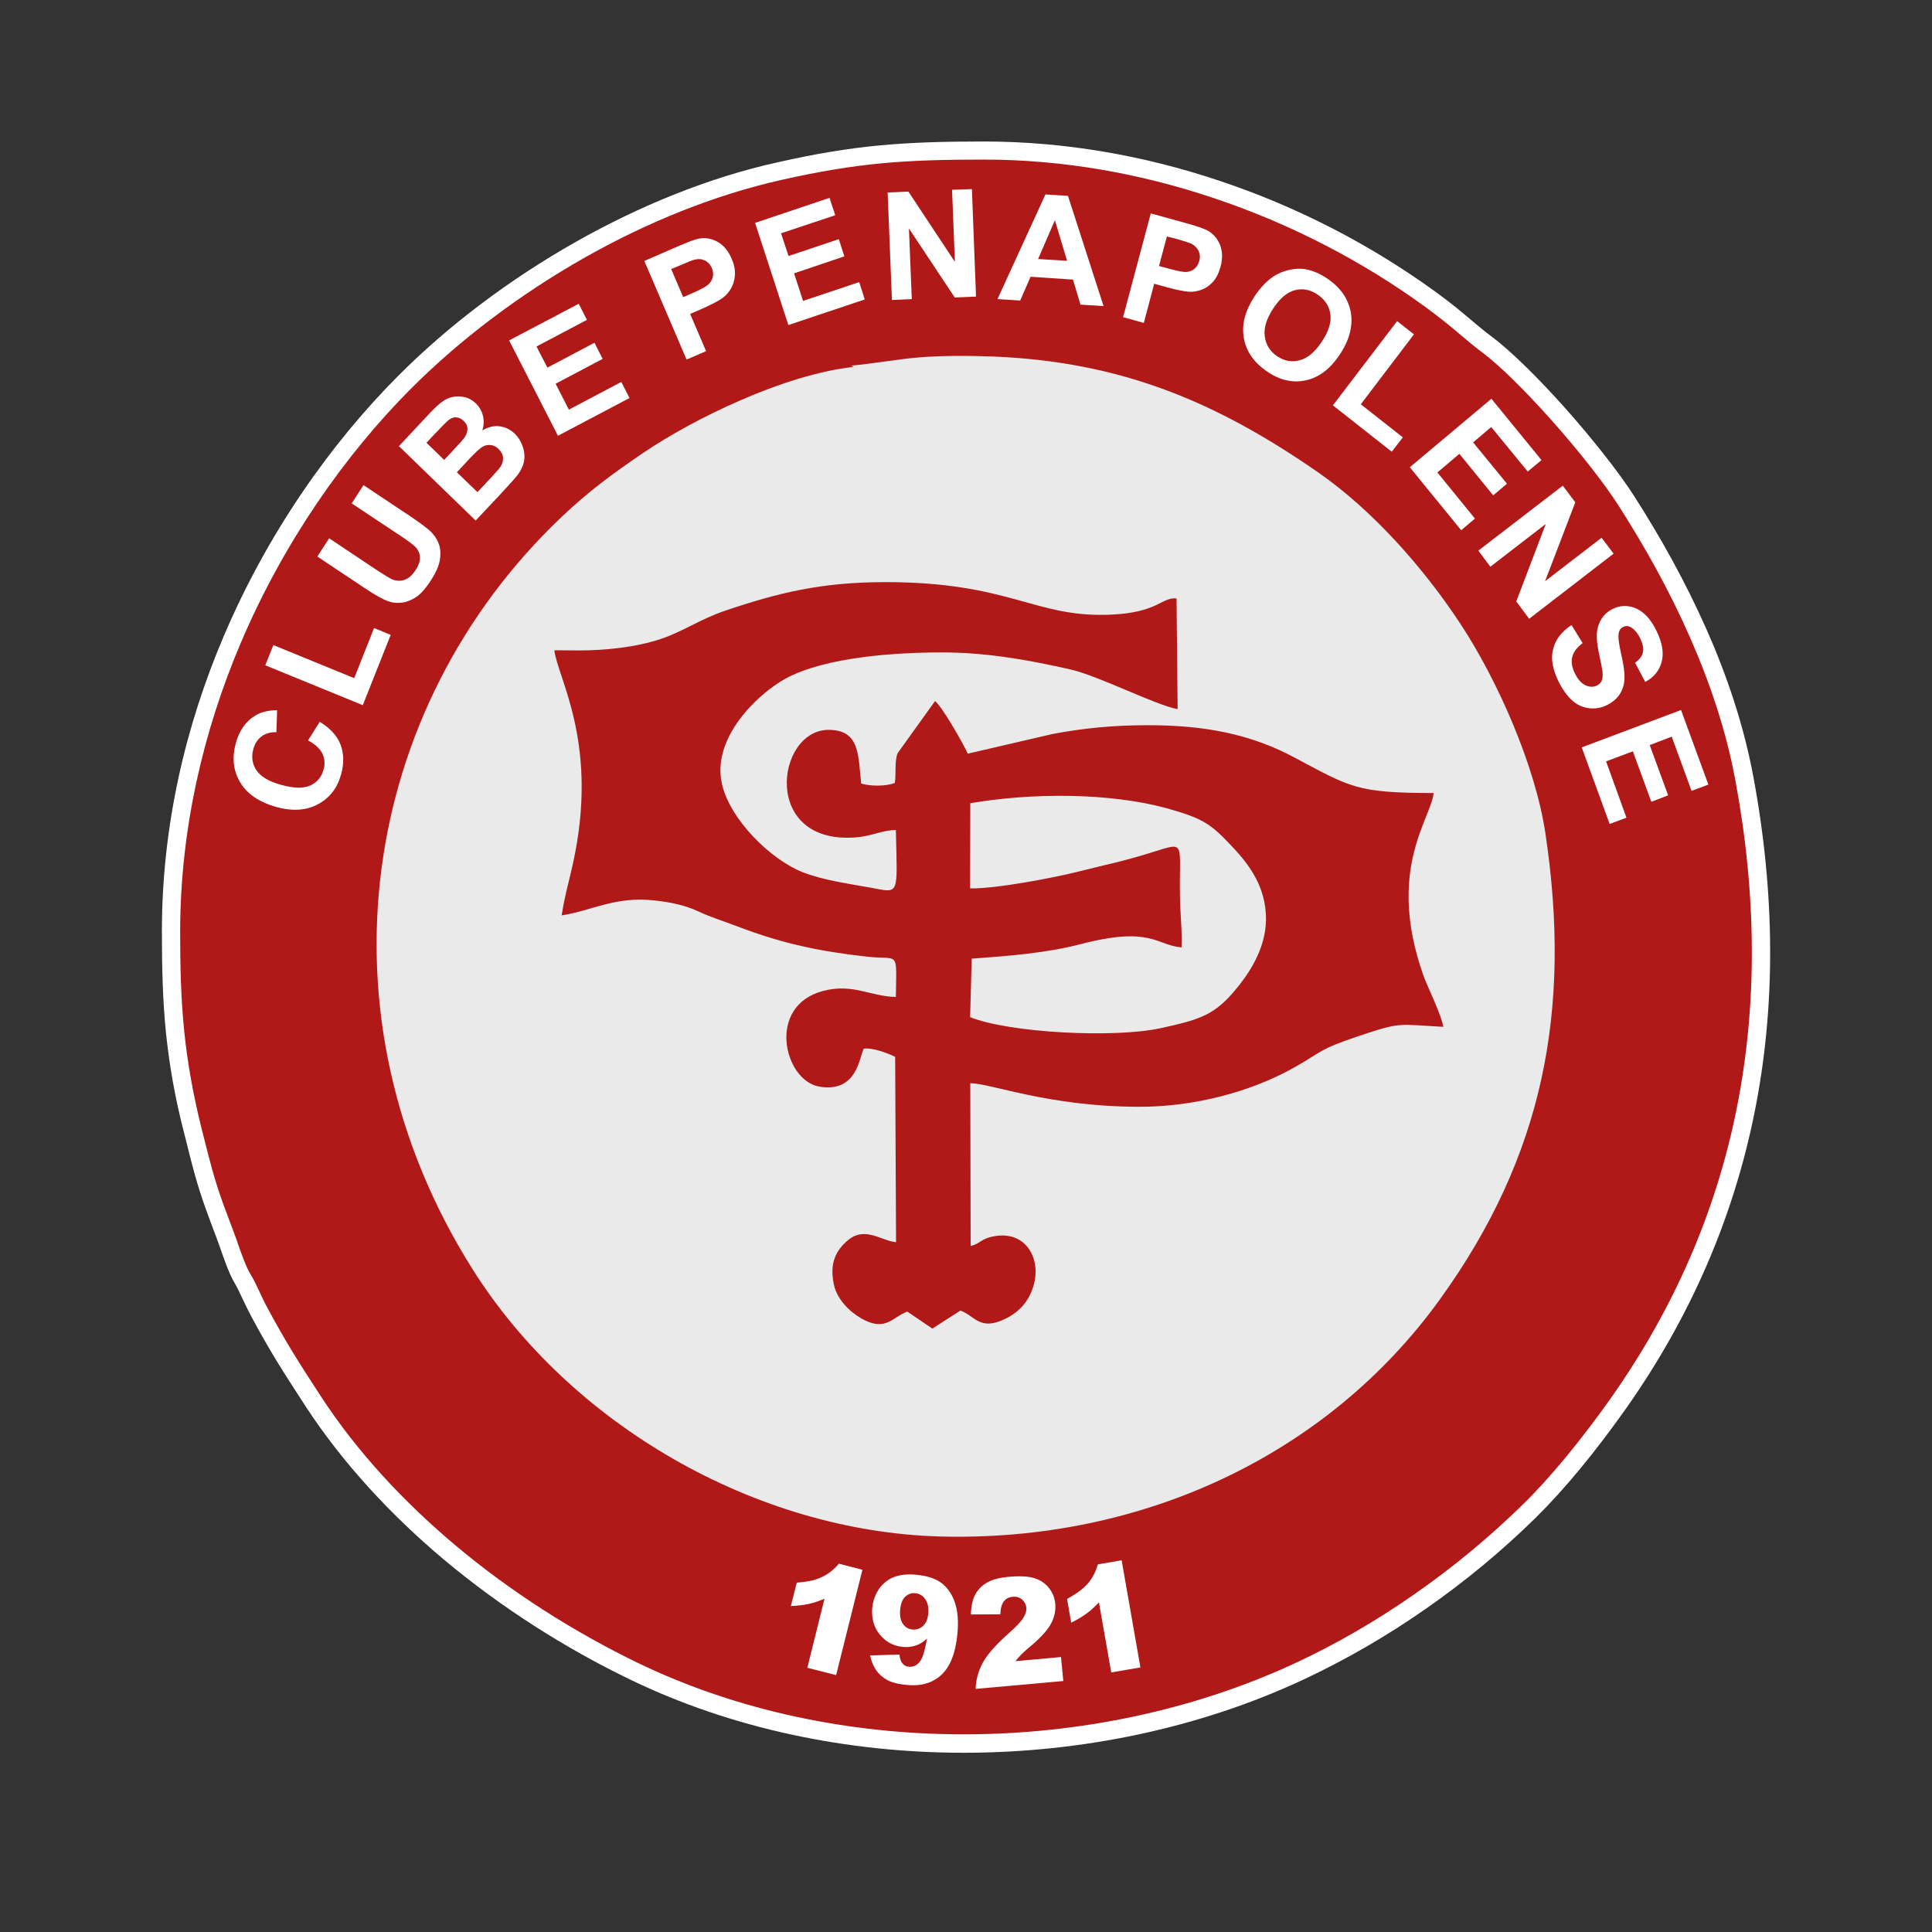 <?xml version="1.0" encoding="utf-8"?>
<!-- Generator: Adobe Illustrator 22.1.0, SVG Export Plug-In . SVG Version: 6.00 Build 0)  -->
<svg version="1.1" id="Camada_1" xmlns="http://www.w3.org/2000/svg" xmlns:xlink="http://www.w3.org/1999/xlink" x="0px" y="0px"
	 viewBox="0 0 1080 1080" style="enable-background:new 0 0 1080 1080;" xml:space="preserve">
<rect x="0" y="0" width="1080" height="1080" fill="#333333" stroke="none"/>
<style type="text/css">
	.st0{fill-rule:evenodd;clip-rule:evenodd;fill:#B01918;}
	.st1{fill:#FFFFFF;}
	.st2{fill-rule:evenodd;clip-rule:evenodd;fill:#EAEAEA;}
</style>
<g>
	<path class="st0" d="M95.6,520.7c0,41.7,2.1,71.5,12.1,111.6c4.1,16.3,6.8,27.7,12.2,42.6c2.5,7,5,13.3,7.4,20
		c2.2,6.2,5,14.7,7.9,19.4c3.5,5.7,5.7,12,9.1,18.3c10.8,20.2,18.5,32.2,30.9,51.1c42.2,64.6,109.7,117,179.2,150.6
		c113.2,54.6,258.2,52.8,371.3,0.1c47.3-22,91.6-53.1,129-89.9c17.1-16.8,35.1-39.5,49.6-59.9c73-103.5,94.3-221.5,70.5-349.2
		c-10.4-56.2-36.6-109.6-66.1-155.6c-15.9-24.7-55.2-70.3-78.1-87.5c-9.5-7.1-15.7-13.7-31.1-24.9c-68.2-49.5-157-83.2-249.7-83.2
		c-44.8,0-71.5,1.9-114.5,11.5c-77.8,17.4-156.3,64.6-209.7,118.4C157.1,283.1,95.7,394.1,95.6,520.7"/>
	<path class="st1" d="M100.7,520.7c0,20.7,0.5,38.4,2.3,55.9c1.8,17.4,4.8,34.6,9.7,54.4l0.7,2.7c3.7,14.7,6.4,25.6,11.4,39.4
		c1.1,3,2.2,6,3.4,9.1c1.5,3.9,2.9,7.7,4.1,11l0.8,2.4c2,5.6,4.4,12.5,6.6,16.1c2.2,3.6,3.8,7.1,5.5,10.7c1.2,2.6,2.5,5.4,3.8,7.8
		c5.3,9.9,9.9,17.9,14.7,25.8c4.7,7.7,9.7,15.4,15.9,24.9c20,30.6,45.8,58.4,74.8,82.8c31.4,26.4,66.7,48.7,102.4,66
		c55.4,26.7,118.6,39.8,181.8,39.8c64.4,0,128.8-13.5,185.2-39.7c23.3-10.8,45.8-23.9,67.1-38.8c21.6-15,41.9-31.9,60.5-50.1
		c7.9-7.7,16-16.8,23.9-26.3c8.9-10.8,17.5-22.2,25.1-32.9c35.6-50.5,58.8-104.5,70.3-161.4c11.8-58.4,11.3-120-0.6-184
		c-5.1-27.6-14.2-54.7-25.6-80.5c-11.4-25.9-25.2-50.5-39.8-73.3c-8.2-12.8-22.8-31.3-38.1-48.4c-13.8-15.4-28.1-29.8-38.8-37.7
		c-4-3-7.4-5.9-11.2-9.1c-5.1-4.3-10.9-9.2-19.8-15.7c-34.9-25.4-75.2-46.5-118.7-61C637.5,97,594.2,89.2,550,89.2
		c-22.4,0-40.1,0.5-57.4,2.1c-17.4,1.7-34.6,4.5-55.9,9.3c-37.3,8.4-74.8,23.6-109.5,43.2c-36.8,20.8-70.5,46.4-97.7,73.7
		c-36.5,36.7-70.9,85.4-95,142.1C113.8,408.4,100.8,462.9,100.7,520.7 M92.8,577.6c-1.8-17.8-2.3-35.9-2.3-56.9
		c0-59.3,13.3-115.1,34.5-164.9c24.6-57.9,59.8-107.7,97.2-145.3c27.8-28,62.3-54.2,99.9-75.4c35.6-20.1,74-35.8,112.3-44.3
		c21.7-4.9,39.3-7.8,57.2-9.5c18-1.7,36-2.2,58.4-2.2c45.2,0,89.6,7.9,131.2,21.8c44.6,14.8,85.9,36.5,121.5,62.4
		c9.1,6.6,15.1,11.7,20.4,16.2c3.6,3,6.9,5.8,10.8,8.7c11.1,8.3,26,23.2,40.3,39.1c15.7,17.6,30.7,36.6,39.1,49.7
		c14.9,23.2,28.9,48.3,40.6,74.7c11.7,26.4,21,54.2,26.3,82.8c12.1,65.3,12.6,128.1,0.5,187.9c-11.8,58.3-35.5,113.6-71.9,165.2
		c-7.8,11-16.5,22.6-25.6,33.6c-8,9.7-16.4,19-24.6,27.1c-19,18.7-39.8,35.9-61.8,51.2c-21.8,15.2-44.8,28.5-68.6,39.6
		c-57.7,26.9-123.6,40.7-189.5,40.7c-64.7,0-129.5-13.4-186.2-40.8c-36.5-17.6-72.4-40.4-104.5-67.3c-29.7-25-56.2-53.6-76.8-85
		c-6.1-9.4-11.1-17.1-16.1-25.2c-4.8-7.9-9.5-16-15-26.3c-1.6-3-2.8-5.7-4.1-8.3c-1.6-3.5-3.2-6.8-4.9-9.8c-2.8-4.7-5.4-12-7.5-18
		l-0.8-2.3c-1.5-4.2-2.7-7.5-4-10.8c-1.1-2.9-2.2-5.9-3.4-9.2c-5.2-14.3-8-25.4-11.7-40.4l-0.7-2.7
		C97.7,613.2,94.7,595.5,92.8,577.6"/>
	<path class="st2" d="M475.8,204.4l1.4,0.7c-38.9,4.2-89.8,29.2-117.4,47.9c-17.8,12.1-30.7,21.6-46,36.1
		C201.6,395.7,174.4,567,264.1,709.4c54.9,87.2,158.5,146.6,261.2,149.5C638.2,862,742,813.5,804.8,726.5
		c57.9-80.1,73.9-161.7,59.1-260.6c-5.7-38.2-26.9-85.8-47.4-117c-20.9-31.8-49.4-63.8-79.6-84.8c-56.8-39.4-110-61.9-181.7-64.8
		c-13.4-0.5-28.2-0.6-41.6,0.5C501.5,200.8,488.1,203.3,475.8,204.4"/>
	<path class="st0" d="M323.4,363.6l-13.5-0.1c1.7,15.1,23.8,50,11.6,113.3c-2.3,12.2-5.9,23.6-7.5,34.9c16.9-2.6,30-10.9,52.3-8.3
		c9,1,16.8,2.7,24.1,6.1c7.5,3.5,13.9,5.3,21.9,8.4c25,9.6,46.3,14,72.6,16.9c18,2,16.2-4.2,15.9,22.5c-14.6-0.3-24-7.8-40.9-3.3
		c-31.6,8.5-21.6,50-2,53.4c21.6,3.8,22.5-17.2,25-21.2c4.7-0.7,13.6,2.6,17.5,4.6l0.5,103.6c-8.3-0.8-17.4-9.1-26.9-1.1
		c-6.7,5.6-10.5,12.9-7.8,25c1.7,7.7,8.2,14.6,15.1,18.6c13.8,8,17.5-0.7,25.9-3.7l14,9.5l15.7-10.1c8.2,3.1,10.9,11.6,25.1,4.6
		c8.2-4,13.6-10.3,16-19.4c3.8-14.5-4.6-30-22.4-26.7c-7.7,1.4-7.5,4.2-13,5.4l-0.2-91c11.9,0.2,43.5,13,93.7,13.2
		c31.6,0.2,63.5-8.6,86.9-21.7c17.3-9.7,13.3-10,36.7-17.9c23.7-7.9,21.2-6.5,47.1-5.1c-0.9-6.5-8.8-22.2-11.3-29.2
		c-20.6-59.1,4.5-87,5.9-101.5c-43.1,0-46.5-3.2-77.7-19.8c-23.9-12.8-49.5-18.2-82.5-18.1c-18.5,0-35.4,1.6-52.8,4.9l-47.4,11
		c-2.8-6.1-14.4-26.4-18.3-29.4l-20.9,29.1c-1.9,4.7-0.7,11.4-1.6,16.7c-5.2,1.9-13.4,1.9-18.8,0.3c-1.7-15.5-0.5-30.2-18.5-30
		c-29.4,0.4-37.5,65.2,16.7,60c8.1-0.8,13.8-4,21.2-4c0.8,37,2.2,35.2-13.6,32.3c-13.2-2.4-26.8-4.2-38.4-8.7
		c-17.7-6.9-40.9-29.4-45.3-49.7c-5.6-25.5,20-50,35.7-58.6c22.4-12.1,61.4-14.6,87.5-14.6c25.5,0,49.5,4.5,71.6,9.5
		c16.1,3.7,48.2,20.2,60,22.2l-0.6-61.9c-8.6-0.7-10.2,8-37.1,9.1c-42.3,1.8-55.8-18.3-126.3-18.2c-35.5,0.1-59.5,6-89,16
		c-13.9,4.7-23.6,11.7-36,15.8C355.6,361.8,338.7,363.6,323.4,363.6 M542.4,449l-0.1,47.6c13.9,0.4,47.6-6.1,60.2-9.3
		c18.1-4.6,23.7-5.3,42.3-11.1c18.3-5.7,14.3-5.5,14.8,24.8c0.1,9.7,1.3,18.6,0.9,28.6c-14.3-1.2-16.9-12.1-56.5-1.8
		c-19.3,5-39.4,6.5-60.8,8.1l-0.9,32.7c22,8.8,80.5,11.8,106.3,6.2c20.2-4.4,29.3-6.8,40.4-19.6c8.3-9.5,18.6-24.1,18.7-41.3
		c0.1-18.4-9.9-31-18.4-40.1c-12.4-13.2-16.3-16.2-37.5-22.1C619.9,443.1,576.9,443.1,542.4,449"/>
	<path class="st1" d="M172.2,413.9l6.5-10.4c5.8,3.5,9.7,7.7,11.6,12.6c1.9,4.9,2.1,10.5,0.4,16.7c-2.1,7.7-6.4,13.3-13,16.8
		c-6.5,3.5-14.3,4-23.3,1.5c-9.5-2.7-16.2-7.2-20.1-13.7c-3.9-6.5-4.7-13.7-2.5-21.9c1.9-7.1,5.6-12.3,10.9-15.5
		c3.2-2,7.2-2.9,12.2-3l-0.4,12.3c-3.1-0.1-5.9,0.6-8.2,2.3c-2.3,1.7-3.9,4.1-4.7,7.2c-1.2,4.3-0.6,8.2,1.7,11.7
		c2.3,3.5,6.8,6.3,13.7,8.2c7.2,2,12.7,2.1,16.5,0.4c3.8-1.8,6.3-4.8,7.4-9c0.9-3.1,0.6-6.1-0.7-8.9
		C178.8,418.5,176.2,416,172.2,413.9 M202.8,394.2l-54.5-22.3l4.5-11.3l45.2,18.5l11.1-28l9.3,3.8L202.8,394.2z M177.4,311.1
		l6.6-10.2l26.8,17.9c4.3,2.8,7.1,4.5,8.5,5.1c2.3,0.9,4.6,1,6.9,0.2c2.3-0.8,4.3-2.6,6.1-5.4c1.8-2.8,2.7-5.4,2.4-7.6
		c-0.2-2.2-1.1-4-2.6-5.5c-1.5-1.4-4.2-3.4-8.1-6l-27.4-18.2l6.6-10.2l26,17.3c5.9,4,10,7,12.1,9.2c2.1,2.2,3.5,4.6,4.3,7.2
		c0.7,2.6,0.8,5.4,0.2,8.6c-0.6,3.1-2.2,6.7-4.7,10.6c-3.1,4.8-6,8.1-8.7,9.8c-2.7,1.7-5.4,2.8-8.1,3c-2.7,0.3-5.1,0-7.3-0.8
		c-3.3-1.2-7.7-3.7-13.2-7.4L177.4,311.1z M223,249.4l16.3-17.4c3.2-3.5,5.8-5.9,7.7-7.3c1.9-1.4,3.9-2.4,6-2.8
		c2.2-0.5,4.4-0.4,6.7,0.1c2.3,0.5,4.4,1.7,6.3,3.5c2,1.9,3.3,4.3,4,7c0.6,2.7,0.5,5.4-0.4,8.1c3.3-1.9,6.4-2.7,9.6-2.3
		c3.2,0.4,6,1.7,8.5,4.1c2,1.9,3.4,4.2,4.4,6.9c1,2.7,1.3,5.4,0.9,8.1c-0.4,2.7-1.6,5.3-3.5,7.9c-1.2,1.6-4.4,5.2-9.7,10.9
		l-13.9,14.8L223,249.4z M238.4,247.5l9.9,9.6l5.4-5.8c3.2-3.4,5.2-5.6,5.8-6.5c1.2-1.7,1.8-3.3,1.8-5c0-1.7-0.7-3.2-2.1-4.5
		c-1.3-1.3-2.7-1.9-4.3-2c-1.5-0.1-3.1,0.6-4.6,1.9c-0.9,0.8-3.3,3.2-7.2,7.3L238.4,247.5z M255.4,264l11.5,11.1l7.6-8.1
		c3-3.2,4.8-5.3,5.4-6.3c1-1.5,1.4-3.2,1.3-4.9c-0.1-1.7-1-3.3-2.5-4.8c-1.3-1.3-2.7-2-4.2-2.2c-1.5-0.2-3,0-4.5,0.8
		c-1.5,0.8-4.2,3.2-7.9,7.2L255.4,264z M311.9,243.6l-27.3-53.3l38.9-20.5l4.6,9l-28.2,14.9l6.1,11.8l26.3-13.9l4.6,9l-26.3,13.9
		l7.4,14.5l29.3-15.5l4.6,9L311.9,243.6z"/>
	<path class="st1" d="M383.8,201l-23.6-55.1l17.6-7.7c6.7-2.9,11.1-4.6,13.4-4.9c3.5-0.5,6.8,0.1,10.1,2c3.3,1.9,5.9,5,7.7,9.4
		c1.5,3.4,2.1,6.5,1.8,9.3c-0.2,2.8-1,5.3-2.3,7.5c-1.3,2.1-2.8,3.8-4.6,5.1c-2.4,1.7-6.1,3.6-11,5.8l-7.1,3.1l8.9,20.8L383.8,201z
		 M375.2,150.4l6.7,15.7l6-2.6c4.3-1.9,7.1-3.5,8.3-4.7c1.2-1.2,2-2.6,2.3-4.2c0.3-1.6,0.1-3.2-0.6-4.8c-0.9-2-2.2-3.4-3.9-4.2
		c-1.7-0.8-3.5-1-5.5-0.5c-1.4,0.3-4.1,1.4-8,3.1L375.2,150.4z"/>
	<polygon class="st1" points="440.7,181.7 422.1,124.6 463.7,110.6 466.9,120.3 436.6,130.4 440.8,143.1 468.9,133.7 472,143.3 
		443.9,152.8 448.9,168.2 480.3,157.7 483.4,167.4 	"/>
	<polygon class="st1" points="498.6,167.7 496.2,107.6 507.8,107.1 533.8,146.4 532.2,106.1 543.3,105.7 545.6,165.8 533.7,166.3 
		508.1,127.7 509.7,167.2 	"/>
	<path class="st1" d="M616.9,171.1l-12.9-0.8l-4.2-14l-23.7-1.6l-5.8,13.3l-12.7-0.8l26.8-58.5l12.6,0.8L616.9,171.1z M596.5,145.8
		l-6.8-22.7l-9.4,21.7L596.5,145.8z"/>
	<path class="st1" d="M627.8,177.3l15.5-58l18.5,5.1c7,1.9,11.5,3.5,13.5,4.6c3,1.8,5.3,4.4,6.7,7.9c1.4,3.5,1.5,7.6,0.3,12.2
		c-1,3.6-2.4,6.4-4.3,8.5c-1.9,2.1-4,3.5-6.4,4.4c-2.3,0.8-4.6,1.2-6.7,1.1c-2.9-0.2-7-1-12.2-2.4l-7.5-2.1l-5.8,21.9L627.8,177.3z
		 M652.3,132.2l-4.4,16.5l6.3,1.7c4.5,1.2,7.6,1.8,9.3,1.6c1.7-0.2,3.1-0.8,4.4-1.9c1.2-1.1,2-2.4,2.5-4.2c0.6-2.1,0.4-4-0.4-5.7
		c-0.9-1.7-2.2-3-3.9-3.9c-1.3-0.6-4-1.5-8.2-2.7L652.3,132.2z"/>
	<path class="st1" d="M701.2,165.8c3.4-5.1,7-8.8,10.7-11.3c2.8-1.8,5.8-3,9.1-3.7c3.3-0.7,6.4-0.8,9.3-0.2
		c3.9,0.8,7.9,2.5,11.9,5.3c7.3,5,11.5,11.2,12.9,18.7c1.3,7.5-0.7,15.4-6.1,23.5c-5.3,8.1-11.7,12.9-19,14.5
		c-7.3,1.6-14.6,0-21.8-5c-7.3-5-11.6-11.2-12.9-18.7C694,181.5,696,173.8,701.2,165.8 M711.7,172.5c-3.7,5.7-5.3,10.8-4.7,15.5
		c0.6,4.7,2.9,8.4,6.9,11.1c4,2.7,8.2,3.5,12.6,2.3c4.5-1.2,8.6-4.6,12.4-10.4c3.8-5.7,5.4-10.8,4.8-15.3c-0.6-4.5-3-8.2-7.1-11
		c-4.1-2.8-8.3-3.6-12.7-2.5C719.6,163.3,715.5,166.7,711.7,172.5"/>
	<polygon class="st1" points="745.1,226.6 781,179.5 790.4,186.9 760.7,226 784.2,244.5 778,252.5 	"/>
	<polygon class="st1" points="788.1,261.2 833.7,222.9 861.7,257.2 854,263.6 833.6,238.7 823.5,247.3 842.4,270.4 834.7,276.9 
		815.8,253.7 803.5,264.1 824.5,289.9 816.8,296.4 	"/>
	<polygon class="st1" points="826.4,307.8 873.6,271.5 880.6,280.8 863.7,324.9 895.3,300.6 902,309.5 854.8,345.9 847.6,336.2 
		864.1,292.9 833.1,316.8 	"/>
	<path class="st1" d="M878.5,349.4l6.2,10.1c-3.2,2.4-5.1,5-5.8,7.7c-0.7,2.8-0.2,5.8,1.4,9.1c1.7,3.5,3.7,5.7,6,6.8
		c2.3,1,4.5,1.1,6.4,0.1c1.3-0.6,2.1-1.5,2.7-2.7c0.5-1.2,0.6-2.9,0.4-5.1c-0.2-1.5-0.8-4.8-1.9-9.8c-1.4-6.5-1.7-11.5-0.7-14.9
		c1.3-4.8,4.1-8.2,8.3-10.3c2.7-1.4,5.6-1.9,8.7-1.5c3.1,0.4,6,1.7,8.7,4c2.7,2.3,5,5.5,7,9.6c3.3,6.7,4.3,12.5,3,17.4
		c-1.3,4.9-4.3,8.7-9.2,11.3l-5.7-10.7c2.5-1.8,4-3.8,4.4-5.9c0.5-2.1-0.1-4.7-1.5-7.7c-1.5-3.1-3.4-5.3-5.5-6.4
		c-1.4-0.7-2.8-0.7-4.1,0c-1.3,0.6-2.1,1.7-2.4,3.2c-0.5,1.9,0,5.9,1.3,11.8c1.4,5.9,2,10.4,1.9,13.6c-0.1,3.2-0.9,6.1-2.5,8.7
		c-1.6,2.6-4,4.7-7.4,6.4c-3,1.5-6.3,2.1-9.8,1.7c-3.5-0.4-6.7-1.8-9.5-4.3c-2.8-2.5-5.4-6.1-7.7-10.7c-3.3-6.8-4.4-12.8-3-18
		C869.5,357.5,872.9,353.1,878.5,349.4"/>
	<polygon class="st1" points="884.2,417.8 939.7,396.9 955,438.6 945.6,442.1 934.5,411.8 922.2,416.5 932.5,444.6 923.1,448.2 
		912.8,420 897.8,425.6 909.2,457.1 899.8,460.6 	"/>
	<path class="st1" d="M533.6,895.3c-1.7-4.7-4.3-8.2-7.6-10.6c-3.4-2.4-8-3.9-13.9-4.4c-4.9-0.5-9,0-12.4,1.3
		c-3.4,1.3-6.2,3.6-8.3,6.6c-2.1,3.1-3.4,6.6-3.8,10.5c-0.5,5.8,0.8,10.8,4.1,14.9c3.3,4.1,7.6,6.5,12.8,7c2.7,0.3,5.1,0,7.3-0.7
		c2.2-0.7,4.3-2,6.4-3.9c-1.1,6.3-2.3,10.4-3.6,12.3c-1.7,2.5-3.9,3.7-6.5,3.4c-1.5-0.1-2.7-0.7-3.6-1.8c-0.9-1-1.5-2.7-1.7-5
		l-16.4,0.5c0.7,3.3,1.8,6,3.4,8.3c1.6,2.3,3.7,4.1,6.3,5.5c2.6,1.4,6.2,2.3,10.9,2.7c7.9,0.8,14.3-1.1,19.3-5.7
		c4.9-4.6,7.9-12.2,8.9-22.9C535.9,906,535.3,900,533.6,895.3 M516,908.9c-1.7,1.6-3.7,2.2-6,2c-2.2-0.2-4-1.3-5.3-3.2
		c-1.3-1.9-1.8-4.5-1.5-7.9c0.3-3.3,1.2-5.7,2.8-7.2c1.6-1.5,3.5-2.2,5.6-2c2.3,0.2,4.2,1.3,5.6,3.3c1.4,2,2,4.6,1.7,7.8
		C518.7,905,517.7,907.3,516,908.9"/>
	<path class="st1" d="M482.1,877.5l-14.7,58.9l-16.1-4.1l9.6-38.6c-3.1,1.3-6,2.3-8.8,2.9c-2.7,0.6-6.1,1-10,1.2l3.3-13.1
		c5.9-0.4,10.6-1.4,14.2-3.2c3.6-1.7,6.7-4.2,9.3-7.4L482.1,877.5z"/>
	<path class="st1" d="M594.4,939.7l-49,4.4c0.1-4.9,1.4-9.7,3.8-14.3c2.4-4.6,7.3-10.2,14.6-16.7c4.5-4,7.3-7,8.4-9
		c1.2-2,1.7-3.8,1.5-5.5c-0.2-1.8-1-3.3-2.4-4.5c-1.4-1.2-3.2-1.7-5.2-1.5c-2.1,0.2-3.7,1-4.9,2.5c-1.2,1.5-1.9,3.9-2,7.3l-16.5,0.1
		c0.2-4.7,1-8.5,2.5-11.2c1.5-2.8,3.7-5,6.7-6.7c3-1.7,7.2-2.8,12.7-3.2c5.7-0.5,10.3-0.2,13.6,0.8c3.3,1,6,2.8,8.1,5.4
		c2.1,2.6,3.3,5.6,3.6,9c0.3,3.6-0.4,7.2-2.2,10.7c-1.8,3.5-5.3,7.5-10.4,11.9c-3.1,2.6-5.1,4.4-6.1,5.4c-1,1-2.2,2.3-3.6,4
		l25.5-2.3L594.4,939.7z"/>
	<path class="st1" d="M627,872.2l10.5,59.9l-16.3,2.8l-6.9-39.2c-2.3,2.5-4.6,4.6-6.8,6.2c-2.3,1.7-5.1,3.4-8.7,5.2l-2.3-13.3
		c5.2-2.8,9.1-5.7,11.7-8.7c2.6-3.1,4.4-6.6,5.5-10.6L627,872.2z"/>
</g>
</svg>
